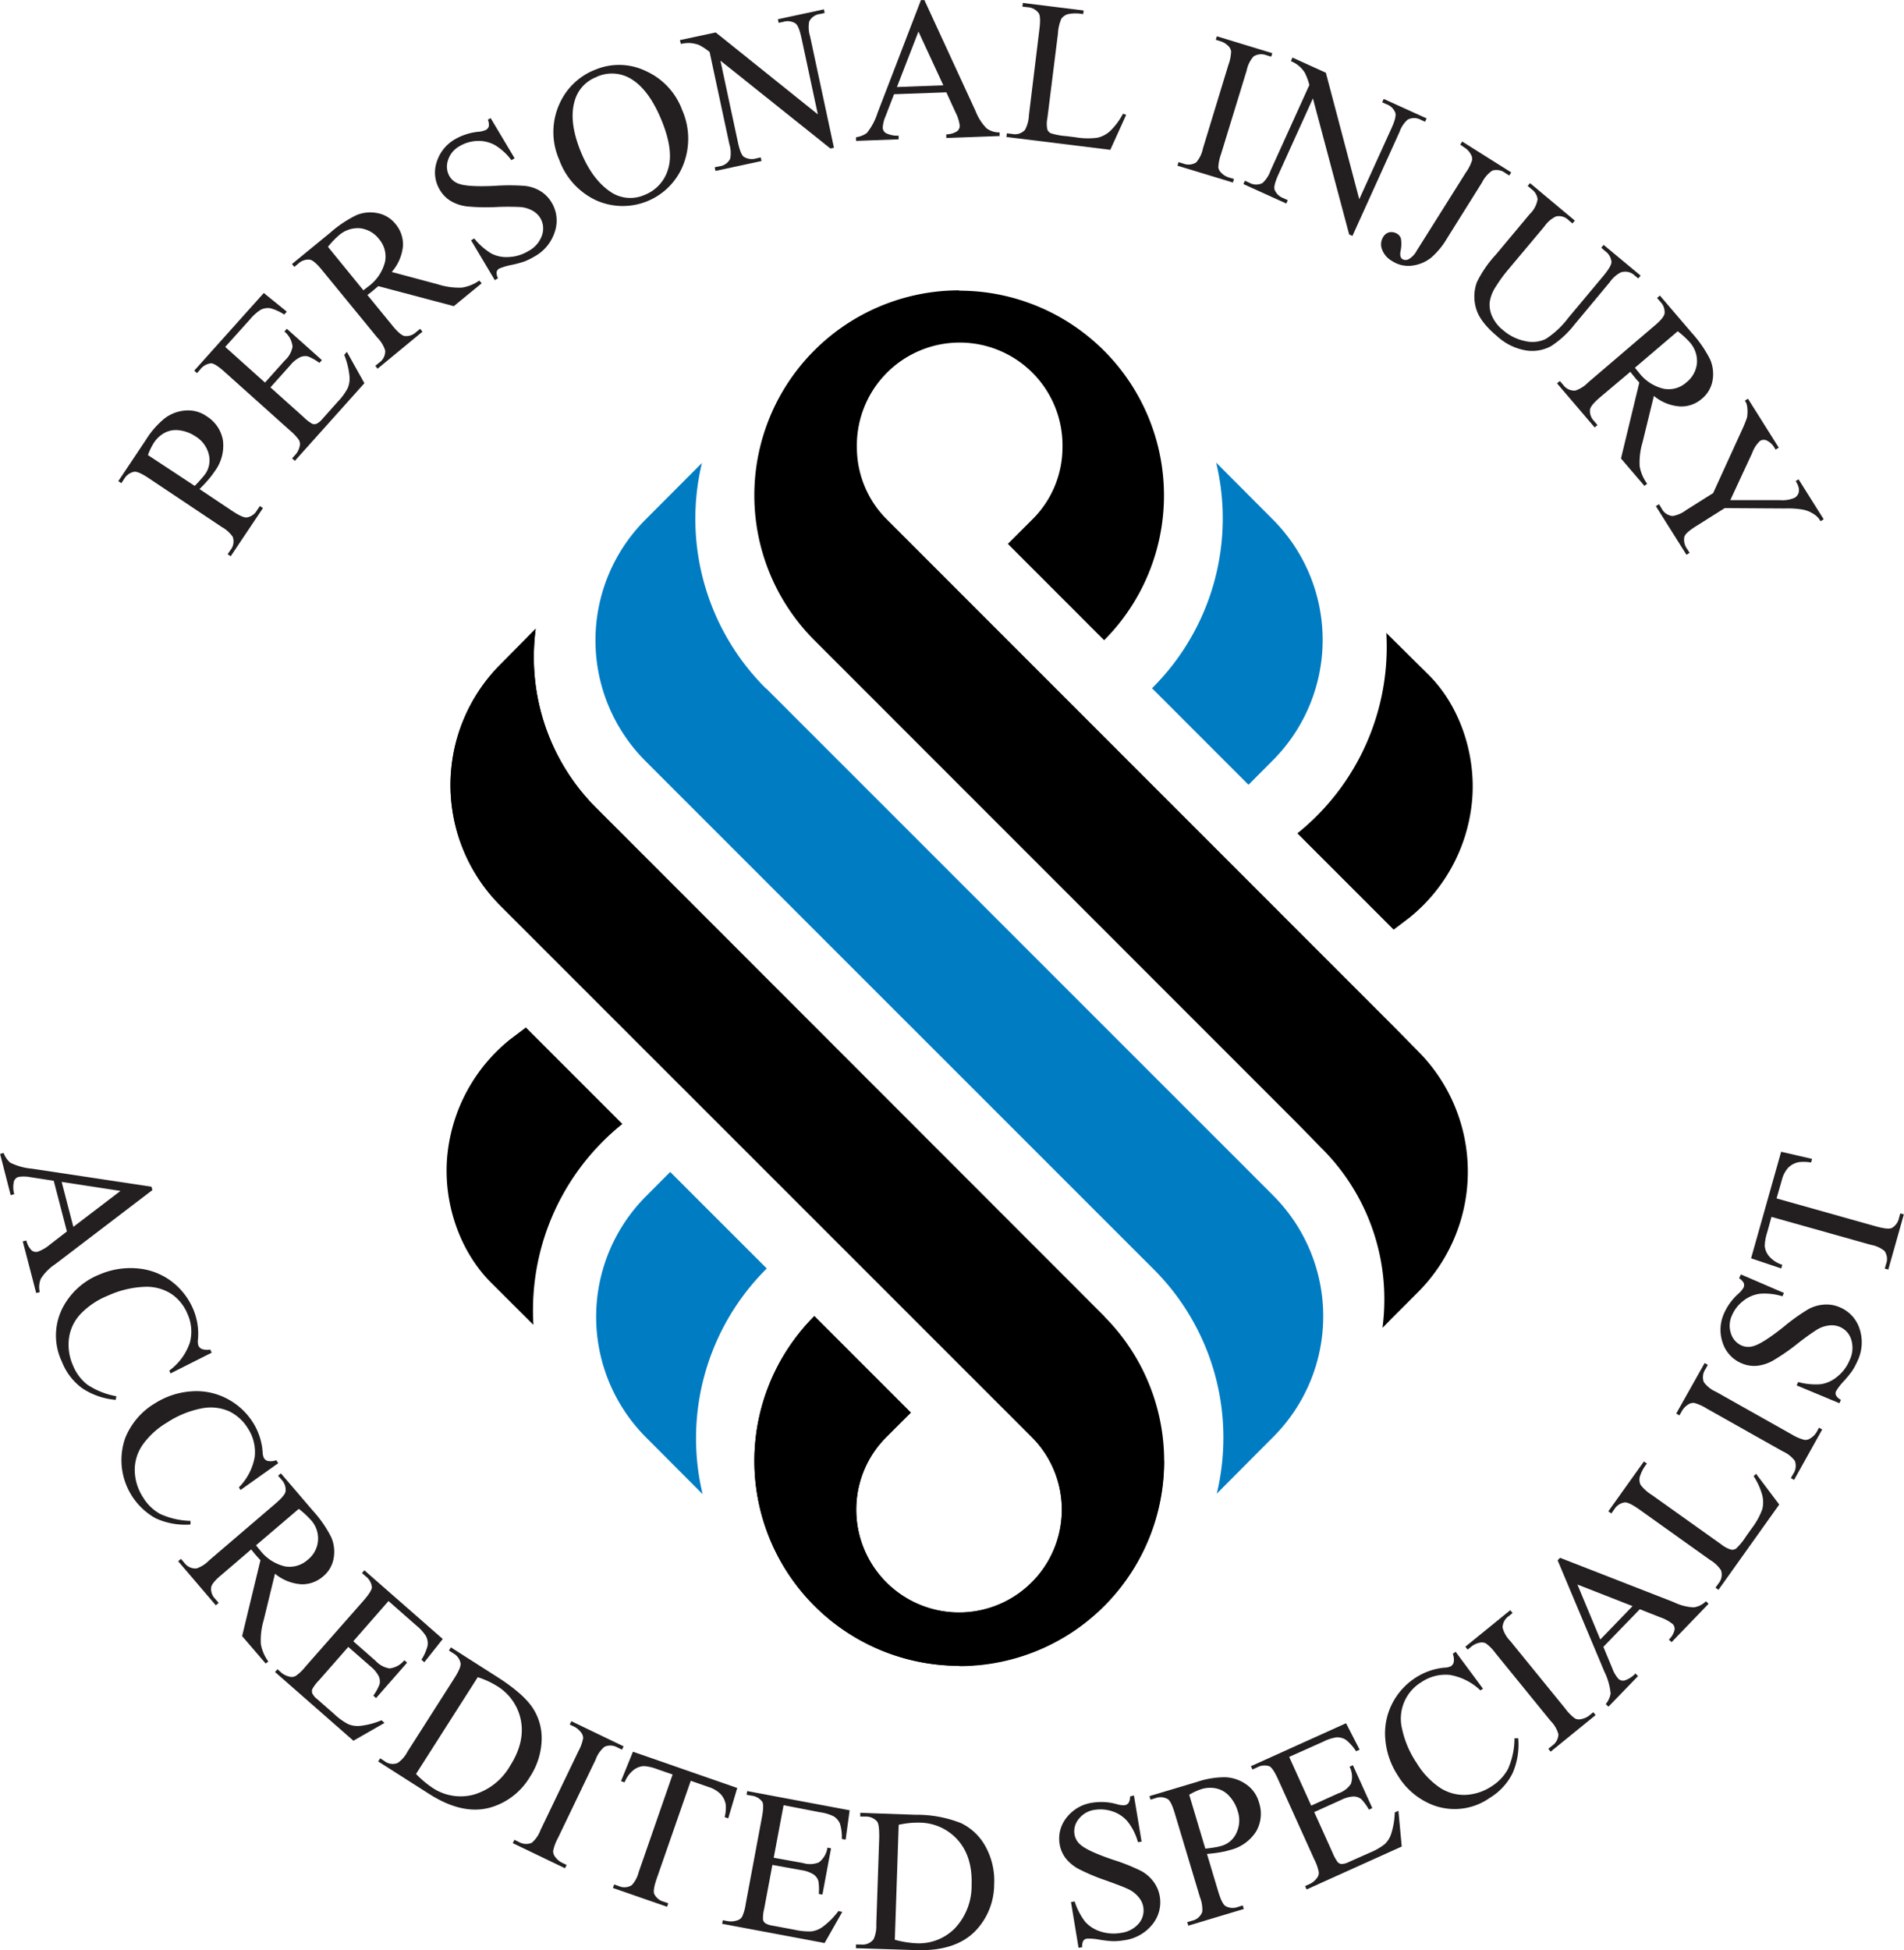 <svg id="b1db7bd9-d603-4352-b398-8e6c7a06d582" data-name="Artwork" xmlns="http://www.w3.org/2000/svg" viewBox="0 0 360.32 369.03"><path d="M155.23,184.4l6.2,4.14c1.34.89,2.26,1.3,2.78,1.23a2.71,2.71,0,0,0,1.9-1.35l.55-.81.58.39-6.1,9.11-.58-.38.54-.8a2.57,2.57,0,0,0,.41-2.52,6.29,6.29,0,0,0-2.1-1.86l-13.74-9.18c-1.34-.9-2.27-1.31-2.78-1.25a2.81,2.81,0,0,0-1.91,1.36l-.53.8-.58-.38,5.21-7.8a16.28,16.28,0,0,1,3.6-4.11,7.37,7.37,0,0,1,3.84-1.45,6.08,6.08,0,0,1,4.06,1.08,6.7,6.7,0,0,1,3.09,4.55,8.13,8.13,0,0,1-1.61,5.94,16.12,16.12,0,0,1-1.22,1.59C156.37,183.25,155.83,183.82,155.23,184.4Zm-.9-.6c.48-.48.88-.92,1.22-1.32a12.53,12.53,0,0,0,.82-1,4.54,4.54,0,0,0,.62-3.66,5.54,5.54,0,0,0-2.48-3.37,7,7,0,0,0-2.95-1.15,4.6,4.6,0,0,0-2.84.41,5.67,5.67,0,0,0-2.16,2,11.16,11.16,0,0,0-1.08,2.26Z" transform="translate(-117.48 -91.86)" style="fill:#231f20"/><path d="M160.1,157.5l7.53,6.75,3.75-4.19a4.5,4.5,0,0,0,1.46-2.62,4.24,4.24,0,0,0-1.54-2.85l.46-.52L178.4,160l-.47.52a10,10,0,0,0-2.14-1.21,2.35,2.35,0,0,0-1.51.14,5.68,5.68,0,0,0-1.87,1.52l-3.75,4.19,6.28,5.63a7.5,7.5,0,0,0,1.64,1.26,1.19,1.19,0,0,0,.79,0,3.29,3.29,0,0,0,1.12-.92l2.89-3.24a11.6,11.6,0,0,0,1.88-2.54,4.66,4.66,0,0,0,.37-2.2,14.66,14.66,0,0,0-1-4.14l.5-.57,3.31,5.93-13.16,14.69-.53-.47.61-.67a3.54,3.54,0,0,0,.82-1.57,1.61,1.61,0,0,0-.12-1.22,9.22,9.22,0,0,0-1.7-1.81L160,162.24c-1.21-1.09-2.07-1.63-2.57-1.64a3,3,0,0,0-2.07,1.18l-.6.68-.52-.47,13.16-14.69,4.36,3.53-.49.55a9,9,0,0,0-2.65-1.2,3,3,0,0,0-1.81.3,8.42,8.42,0,0,0-2,1.79Z" transform="translate(-117.48 -91.86)" style="fill:#231f20"/><path d="M208.64,145.46l-5.28,4.33L189.07,146l-1.18,1-.42.33-.47.34,4.71,5.76c1,1.24,1.79,1.91,2.31,2a2.66,2.66,0,0,0,2.19-.72l.78-.63.44.54-8.49,7-.44-.54.75-.61a2.58,2.58,0,0,0,1.12-2.29,5.86,5.86,0,0,0-1.45-2.4L178.45,143c-1-1.25-1.79-1.91-2.31-2a2.75,2.75,0,0,0-2.22.75l-.74.61-.45-.54,7.22-5.91a22.15,22.15,0,0,1,5-3.35,6.82,6.82,0,0,1,3.93-.38,5.7,5.7,0,0,1,3.46,2.08,6,6,0,0,1,1.4,4.15,8.68,8.68,0,0,1-2.13,4.91l8.74,2.34a13.07,13.07,0,0,0,4.53.62,7.77,7.77,0,0,0,3.3-1.33Zm-22.39,1.33c.18-.15.35-.28.49-.38l.34-.27a8.31,8.31,0,0,0,3.26-4.72,5.07,5.07,0,0,0-1.12-4.31,5.28,5.28,0,0,0-3.62-2.06,5.4,5.4,0,0,0-4,1.35,17.07,17.07,0,0,0-2.06,2.16Z" transform="translate(-117.48 -91.86)" style="fill:#231f20"/><path d="M210.33,114.21l4.54,7.6-.6.36a11.2,11.2,0,0,0-3.13-2.86,6.43,6.43,0,0,0-3.37-.78,7,7,0,0,0-3.34,1,4.58,4.58,0,0,0-2.18,2.69,3.67,3.67,0,0,0,.3,3,3.24,3.24,0,0,0,1.79,1.42q1.72.62,6.71.39a38.88,38.88,0,0,1,5.72,0,7.18,7.18,0,0,1,3,1,6.26,6.26,0,0,1,2.1,2.15,6.59,6.59,0,0,1,.63,5.45,8.13,8.13,0,0,1-3.9,4.78,12.68,12.68,0,0,1-1.89.93,21.07,21.07,0,0,1-2.44.65,11.62,11.62,0,0,0-2.3.68,1,1,0,0,0-.5.63,2.21,2.21,0,0,0,.25,1.21l-.6.36-4.49-7.54.6-.35a12.23,12.23,0,0,0,3.25,2.86,6.26,6.26,0,0,0,3.34.65,7.77,7.77,0,0,0,3.68-1.14,5.28,5.28,0,0,0,2.56-3,3.85,3.85,0,0,0-.33-3.23,4,4,0,0,0-1.42-1.37,5.72,5.72,0,0,0-2.3-.71,46.29,46.29,0,0,0-4.69,0,37.49,37.49,0,0,1-5.51-.13,7.89,7.89,0,0,1-3-1,6,6,0,0,1-2.1-2.13,6.31,6.31,0,0,1-.62-5.16,7.56,7.56,0,0,1,3.6-4.47,11,11,0,0,1,4.23-1.35,4.41,4.41,0,0,0,1.52-.36,1.15,1.15,0,0,0,.54-.66,2.29,2.29,0,0,0-.18-1.27Z" transform="translate(-117.48 -91.86)" style="fill:#231f20"/><path d="M230.25,105a11.61,11.61,0,0,1,9.42.29,13,13,0,0,1,6.91,7.4,13.46,13.46,0,0,1,.2,10.36,12.31,12.31,0,0,1-16.47,6.72,13.46,13.46,0,0,1-7-7.68,12.94,12.94,0,0,1,.14-10.78A12.24,12.24,0,0,1,230.25,105Zm.18,1.41a6.73,6.73,0,0,0-4.16,4.42q-1.22,3.9,1.06,9.58t6.08,8a6.64,6.64,0,0,0,6,.35,7.42,7.42,0,0,0,4.48-4.83q1.13-3.48-1.13-9.1c-1.63-4.07-3.65-6.77-6-8.13A7,7,0,0,0,230.43,106.38Z" transform="translate(-117.48 -91.86)" style="fill:#231f20"/><path d="M246.14,99.45,252.93,98l19.32,15.5-3.09-14.43c-.33-1.54-.71-2.46-1.13-2.77A2.77,2.77,0,0,0,265.7,96l-.87.18-.14-.68,8.71-1.87.14.69-.88.19a2.58,2.58,0,0,0-2.05,1.44,5.81,5.81,0,0,0,.17,2.78l4.52,21.09-.67.14-20.81-16.62,3.3,15.41c.33,1.54.7,2.46,1.11,2.77a2.83,2.83,0,0,0,2.33.32l.89-.19.14.68-8.71,1.87-.15-.69.87-.18a2.63,2.63,0,0,0,2.07-1.45,5.81,5.81,0,0,0-.17-2.78l-3.73-17.4a11.19,11.19,0,0,0-2-1.33A6.27,6.27,0,0,0,248,100a6,6,0,0,0-1.66.18Z" transform="translate(-117.48 -91.86)" style="fill:#231f20"/><path d="M296.57,109.33l-9.9.36-1.58,4.1a6.39,6.39,0,0,0-.56,2.25,1.28,1.28,0,0,0,.59,1,4.94,4.94,0,0,0,2.42.49l0,.69-8.05.3,0-.7a4.41,4.41,0,0,0,2.05-.81,11.73,11.73,0,0,0,2-3.76l8.22-21.37.66,0,9.68,21a9.68,9.68,0,0,0,2.08,3.26,4,4,0,0,0,2.47.77l0,.69-10.09.37,0-.69a3.83,3.83,0,0,0,2.05-.59,1.32,1.32,0,0,0,.5-1.07,8,8,0,0,0-.85-2.6ZM296,108l-4.71-10.17-4.07,10.5Z" transform="translate(-117.48 -91.86)" style="fill:#231f20"/><path d="M330,113.38l.6.21-3,6.62-19.66-2.43.08-.69,1,.11a2.56,2.56,0,0,0,2.43-.76,6.15,6.15,0,0,0,.74-2.72l2-16.39c.19-1.59.14-2.6-.16-3a2.78,2.78,0,0,0-2.07-1.1l-1-.12.09-.69,11.5,1.42-.09.7a7.16,7.16,0,0,0-2.88,0,2.31,2.31,0,0,0-1.24.86,8,8,0,0,0-.65,2.82l-2,16a5.19,5.19,0,0,0,0,2.17,1.34,1.34,0,0,0,.62.67,12.29,12.29,0,0,0,2.9.55l1.85.23a13.54,13.54,0,0,0,4.16.07,5.37,5.37,0,0,0,2.34-1.25A13,13,0,0,0,330,113.38Z" transform="translate(-117.48 -91.86)" style="fill:#231f20"/><path d="M351,125.73l-.2.67-10.49-3.19.2-.67.87.26a2.73,2.73,0,0,0,2.47-.21,5.75,5.75,0,0,0,1.28-2.65l4.82-15.81a8.25,8.25,0,0,0,.51-2.53,1.67,1.67,0,0,0-.5-1,3.5,3.5,0,0,0-1.53-.94l-.87-.27.21-.66,10.48,3.19-.2.67-.88-.27a2.74,2.74,0,0,0-2.46.22,5.6,5.6,0,0,0-1.3,2.64L348.56,121a8.67,8.67,0,0,0-.52,2.52,1.7,1.7,0,0,0,.53,1,3.31,3.31,0,0,0,1.51.93Z" transform="translate(-117.48 -91.86)" style="fill:#231f20"/><path d="M362.06,102.75l6.33,2.87,6.32,23.94,6.1-13.44c.65-1.43.89-2.4.73-2.9a2.77,2.77,0,0,0-1.68-1.64l-.81-.36.29-.64,8.11,3.68-.29.64-.82-.38a2.61,2.61,0,0,0-2.5,0,5.66,5.66,0,0,0-1.52,2.33l-8.9,19.65-.62-.28-6.86-25.74-6.51,14.36c-.65,1.43-.9,2.39-.75,2.89a2.83,2.83,0,0,0,1.69,1.63l.82.38-.29.63-8.11-3.68.29-.63.8.36a2.6,2.6,0,0,0,2.52.07,5.65,5.65,0,0,0,1.52-2.34l7.35-16.21a12.36,12.36,0,0,0-.83-2.26,5.43,5.43,0,0,0-2.66-2.24Z" transform="translate(-117.48 -91.86)" style="fill:#231f20"/><path d="M393.82,119.23l.37-.59,9.28,5.84-.37.59-.78-.49a2.74,2.74,0,0,0-2.43-.44,5.77,5.77,0,0,0-1.93,2.22L391.3,137a14.61,14.61,0,0,1-3,3.63,7.2,7.2,0,0,1-3.51,1.48,5.59,5.59,0,0,1-3.87-.86A4.2,4.2,0,0,1,379,139a2.63,2.63,0,0,1,.21-2.25,1.9,1.9,0,0,1,1.15-.93,2.08,2.08,0,0,1,1.54.28,1.64,1.64,0,0,1,.7.91,6.47,6.47,0,0,1-.09,2.44c-.12.73,0,1.22.4,1.46a1.23,1.23,0,0,0,1.14,0,4,4,0,0,0,1.55-1.64l9.3-14.79a8,8,0,0,0,1.16-2.3,1.64,1.64,0,0,0-.23-1.11,3.47,3.47,0,0,0-1.22-1.3Z" transform="translate(-117.48 -91.86)" style="fill:#231f20"/><path d="M420.51,138.73l.45-.53,7,5.81-.45.54-.74-.62a2.58,2.58,0,0,0-2.59-.52,5.79,5.79,0,0,0-2.05,1.83l-6.66,8a18.38,18.38,0,0,1-4.42,4.09,7.48,7.48,0,0,1-4.64.86,10.68,10.68,0,0,1-5.64-2.74c-2.14-1.79-3.46-3.52-3.94-5.19a7.9,7.9,0,0,1,.14-5,21.6,21.6,0,0,1,3.59-5.22l6.42-7.68a4.94,4.94,0,0,0,1.48-2.79,2.69,2.69,0,0,0-1.14-1.91l-.74-.62.45-.53,8.48,7.09-.45.54-.75-.63a2.54,2.54,0,0,0-2.38-.69,5.57,5.57,0,0,0-2.17,1.87l-7.17,8.55a27.6,27.6,0,0,0-2,2.8A7.24,7.24,0,0,0,399.4,149a5.3,5.3,0,0,0,.44,2.68,7.05,7.05,0,0,0,2.1,2.66,9.07,9.07,0,0,0,4.14,2.05A5.88,5.88,0,0,0,410,156a16.58,16.58,0,0,0,4.27-4l6.65-7.95c1-1.22,1.53-2.1,1.52-2.64a2.78,2.78,0,0,0-1.15-2Z" transform="translate(-117.48 -91.86)" style="fill:#231f20"/><path d="M428.68,183.8l-4.44-5.19,3.47-14.36c-.43-.47-.78-.86-1-1.17-.11-.12-.22-.26-.34-.41s-.24-.3-.36-.46L420.32,167c-1.23,1.05-1.87,1.83-1.94,2.35a2.67,2.67,0,0,0,.76,2.17l.65.77-.53.45-7.12-8.34.53-.45.63.73a2.58,2.58,0,0,0,2.31,1.08,5.89,5.89,0,0,0,2.37-1.5l12.57-10.74c1.22-1,1.87-1.83,1.94-2.35a2.78,2.78,0,0,0-.79-2.2l-.63-.73.53-.46,6.06,7.09a22.49,22.49,0,0,1,3.45,5,7,7,0,0,1,.47,3.92,5.71,5.71,0,0,1-2,3.49,5.92,5.92,0,0,1-4.11,1.49,8.59,8.59,0,0,1-5-2l-2.15,8.79a13.19,13.19,0,0,0-.54,4.55,7.86,7.86,0,0,0,1.41,3.27Zm-1.8-22.36.39.48a3.87,3.87,0,0,0,.28.33,8.25,8.25,0,0,0,4.79,3.17,5,5,0,0,0,4.28-1.21,5.27,5.27,0,0,0,2-3.67,5.36,5.36,0,0,0-1.44-4,16.67,16.67,0,0,0-2.2-2Z" transform="translate(-117.48 -91.86)" style="fill:#231f20"/><path d="M457.85,182.56l4.75,7.55-.59.37-.26-.41a3.76,3.76,0,0,0-1.13-1,5.44,5.44,0,0,0-2-.79,16.87,16.87,0,0,0-3.25-.21L443.88,188l-5.43,3.42c-1.33.83-2.07,1.5-2.21,2a2.92,2.92,0,0,0,.54,2.34l.44.7-.59.37-5.79-9.2.59-.37.48.77A2.61,2.61,0,0,0,434,189.5a5.7,5.7,0,0,0,2.55-1.11l5.13-3.23L447,173.51a23.27,23.27,0,0,0,1.1-2.68,6.76,6.76,0,0,0,0-2.16,2.32,2.32,0,0,0-.42-1l.59-.37,5.83,9.26-.59.38-.3-.48a3.3,3.3,0,0,0-1.22-1.16,1.32,1.32,0,0,0-1.45,0,5.83,5.83,0,0,0-1.47,2.28l-4.14,8.91,9.35,0a5.79,5.79,0,0,0,2.84-.45,1.71,1.71,0,0,0,.66-.73,1.88,1.88,0,0,0,.13-1,3.82,3.82,0,0,0-.61-1.42Z" transform="translate(-117.48 -91.86)" style="fill:#231f20"/><path d="M130.14,324.87l-2.49-9.59-4.35-.67a6.53,6.53,0,0,0-2.31-.06,1.31,1.31,0,0,0-.86.8,4.83,4.83,0,0,0,.05,2.47l-.68.18-2-7.8.67-.18a4.36,4.36,0,0,0,1.24,1.83,11.48,11.48,0,0,0,4.09,1.14l22.65,3.41.17.64-18.36,14a9.42,9.42,0,0,0-2.73,2.73,4,4,0,0,0-.22,2.58l-.68.17-2.54-9.77.68-.17a3.79,3.79,0,0,0,1,1.87,1.31,1.31,0,0,0,1.16.25,7.74,7.74,0,0,0,2.35-1.39Zm1.22-.87,8.92-6.8-11.13-1.71Z" transform="translate(-117.48 -91.86)" style="fill:#231f20"/><path d="M157.54,347.81l-7.79,3.92-.23-.54a10.88,10.88,0,0,0,3.88-5.26,8.05,8.05,0,0,0-.44-5.46,8.46,8.46,0,0,0-3-3.75,8.65,8.65,0,0,0-5-1.38,18.42,18.42,0,0,0-7,1.65,14.82,14.82,0,0,0-5.11,3.37,8.25,8.25,0,0,0-2.3,4.6,9.6,9.6,0,0,0,.73,5.23,8.84,8.84,0,0,0,2.69,3.64,14.53,14.53,0,0,0,5.53,2.22l-.12.68a13.4,13.4,0,0,1-6.35-2.2,11.28,11.28,0,0,1-3.83-5,11.51,11.51,0,0,1,.52-10.91,13.46,13.46,0,0,1,6.6-5.61,14.78,14.78,0,0,1,7.16-1.15,12.45,12.45,0,0,1,6.42,2.42,12.92,12.92,0,0,1,4.18,5.38,12,12,0,0,1,.87,5.57,2.88,2.88,0,0,0,.06,1.2,1.21,1.21,0,0,0,.67.68,3,3,0,0,0,1.58.1Z" transform="translate(-117.48 -91.86)" style="fill:#231f20"/><path d="M170.13,368.72,163,373.79l-.31-.5a10.9,10.9,0,0,0,3-5.8,8.18,8.18,0,0,0-1.28-5.33,8.5,8.5,0,0,0-3.52-3.24,8.61,8.61,0,0,0-5.21-.58,18.25,18.25,0,0,0-6.61,2.7,15,15,0,0,0-4.53,4.11,8.28,8.28,0,0,0-1.56,4.91,9.54,9.54,0,0,0,1.53,5.05,8.82,8.82,0,0,0,3.22,3.18,14.53,14.53,0,0,0,5.8,1.34v.69a13.41,13.41,0,0,1-6.62-1.19,12.6,12.6,0,0,1-5.72-15.21,13.52,13.52,0,0,1,5.66-6.56,14.7,14.7,0,0,1,6.89-2.24,12.44,12.44,0,0,1,6.72,1.4,12.85,12.85,0,0,1,5,4.67,12.11,12.11,0,0,1,1.72,5.37,2.92,2.92,0,0,0,.24,1.18,1.22,1.22,0,0,0,.77.56,3,3,0,0,0,1.58-.15Z" transform="translate(-117.48 -91.86)" style="fill:#231f20"/><path d="M167.75,406.62l-4.45-5.19,3.47-14.36q-.66-.7-1.05-1.17c-.11-.12-.22-.26-.34-.41s-.24-.3-.36-.46l-5.65,4.84c-1.22,1-1.87,1.83-1.93,2.35a2.65,2.65,0,0,0,.77,2.17l.65.76-.54.46-7.12-8.34.53-.45.62.73a2.6,2.6,0,0,0,2.31,1.08,5.89,5.89,0,0,0,2.37-1.5l12.56-10.75c1.23-1.05,1.87-1.83,1.94-2.35a2.8,2.8,0,0,0-.79-2.21l-.63-.73.53-.45,6.06,7.08a22.27,22.27,0,0,1,3.46,5,6.87,6.87,0,0,1,.47,3.92,5.65,5.65,0,0,1-2,3.49,6,6,0,0,1-4.11,1.5,8.75,8.75,0,0,1-5-2l-2.14,8.79a13.12,13.12,0,0,0-.53,4.55,7.86,7.86,0,0,0,1.41,3.27Zm-1.82-22.36.39.48c.11.14.21.25.28.33a8.36,8.36,0,0,0,4.79,3.17,5.1,5.1,0,0,0,4.28-1.21,5.14,5.14,0,0,0,.54-7.67,15.86,15.86,0,0,0-2.19-2Z" transform="translate(-117.48 -91.86)" style="fill:#231f20"/><path d="M191,394.8l-6.66,7.61,4.23,3.71a4.55,4.55,0,0,0,2.63,1.43A4.24,4.24,0,0,0,194,406l.52.46-5.87,6.7-.52-.46a9.6,9.6,0,0,0,1.18-2.15,2.36,2.36,0,0,0-.15-1.51,5.91,5.91,0,0,0-1.54-1.86l-4.23-3.7-5.56,6.34a7.51,7.51,0,0,0-1.25,1.65,1.19,1.19,0,0,0,0,.79,3.11,3.11,0,0,0,.94,1.11l3.26,2.86a11.47,11.47,0,0,0,2.57,1.85,4.64,4.64,0,0,0,2.2.35,14.53,14.53,0,0,0,4.13-1.07l.57.5-5.89,3.37-14.83-13,.46-.53.68.6a3.45,3.45,0,0,0,1.58.8,1.54,1.54,0,0,0,1.21-.14,8.33,8.33,0,0,0,1.79-1.71l11-12.5c1.07-1.23,1.61-2.09,1.61-2.58a3,3,0,0,0-1.2-2.07l-.68-.59.45-.53,14.84,13-3.49,4.4-.55-.48a8.86,8.86,0,0,0,1.17-2.67,3,3,0,0,0-.31-1.8,8.56,8.56,0,0,0-1.82-2Z" transform="translate(-117.48 -91.86)" style="fill:#231f20"/><path d="M189.05,425.15l.38-.59.81.52a2.54,2.54,0,0,0,2.5.36,5.88,5.88,0,0,0,1.85-2.13l8.89-13.94c.86-1.35,1.24-2.28,1.16-2.81a2.75,2.75,0,0,0-1.4-1.88l-.81-.52.38-.59,8.78,5.6q4.84,3.09,6.66,5.79a10.41,10.41,0,0,1,1.73,6.25,13.42,13.42,0,0,1-2.24,6.9,12.83,12.83,0,0,1-7.54,5.78q-5.22,1.42-11.5-2.59Zm7.16,2.37a19.3,19.3,0,0,0,3.1,2.61,9.59,9.59,0,0,0,7.78,1.31A11.74,11.74,0,0,0,214,426q2.85-4.47,2.06-8.61a9.77,9.77,0,0,0-4.61-6.56,16,16,0,0,0-3.56-1.62Z" transform="translate(-117.48 -91.86)" style="fill:#231f20"/><path d="M224.71,444.73l-.31.63-9.88-4.75.3-.63.82.39a2.76,2.76,0,0,0,2.48.17,5.82,5.82,0,0,0,1.66-2.43l7.16-14.9a8.4,8.4,0,0,0,.89-2.42,1.64,1.64,0,0,0-.34-1.06,3.66,3.66,0,0,0-1.37-1.17l-.82-.39.31-.63,9.88,4.75-.3.63-.84-.4a2.71,2.71,0,0,0-2.46-.15,5.53,5.53,0,0,0-1.68,2.41l-7.16,14.9a8.51,8.51,0,0,0-.89,2.42,1.68,1.68,0,0,0,.36,1.08,3.56,3.56,0,0,0,1.35,1.15Z" transform="translate(-117.48 -91.86)" style="fill:#231f20"/><path d="M257,430.17l-1.71,5.76-.67-.23a7.71,7.71,0,0,0,.21-2.33,3.87,3.87,0,0,0-.94-2A5.37,5.37,0,0,0,251.6,430l-3.4-1.19-6.43,18.47c-.51,1.48-.68,2.47-.48,2.95a2.82,2.82,0,0,0,1.82,1.47l.84.29-.23.66-10.25-3.56.23-.66.85.29a2.59,2.59,0,0,0,2.5-.17,5.64,5.64,0,0,0,1.3-2.46l6.42-18.47-2.9-1a8.72,8.72,0,0,0-2.5-.59,3.47,3.47,0,0,0-2,.75,5.53,5.53,0,0,0-1.69,2.33l-.68-.23,2.26-5.57Z" transform="translate(-117.48 -91.86)" style="fill:#231f20"/><path d="M265.77,433.43l-1.87,9.94,5.53,1a4.53,4.53,0,0,0,3-.11,4.25,4.25,0,0,0,1.64-2.8l.68.13-1.63,8.75-.69-.12a10,10,0,0,0-.08-2.46,2.35,2.35,0,0,0-.9-1.22,5.78,5.78,0,0,0-2.27-.81l-5.53-1L262.1,453a7.47,7.47,0,0,0-.23,2.06,1.19,1.19,0,0,0,.41.68,3.37,3.37,0,0,0,1.37.47l4.26.8a12.06,12.06,0,0,0,3.16.29,4.61,4.61,0,0,0,2.07-.83,14.68,14.68,0,0,0,3-3l.74.14-3.35,5.9-19.39-3.64.13-.68.89.17a3.55,3.55,0,0,0,1.77-.12,1.54,1.54,0,0,0,1-.73,8.81,8.81,0,0,0,.67-2.39l3.06-16.35c.3-1.59.32-2.6.07-3a3,3,0,0,0-2.08-1.16l-.89-.16.13-.69,19.38,3.63-.76,5.56-.72-.13a8.88,8.88,0,0,0-.35-2.89,3,3,0,0,0-1.19-1.39,8.33,8.33,0,0,0-2.56-.77Z" transform="translate(-117.48 -91.86)" style="fill:#231f20"/><path d="M279.46,460.49l0-.7,1,0a2.58,2.58,0,0,0,2.34-1,6,6,0,0,0,.51-2.78l.56-16.52c0-1.6-.09-2.61-.43-3a2.79,2.79,0,0,0-2.16-.91l-1,0,0-.7,10.41.36a22.88,22.88,0,0,1,8.68,1.59,10.42,10.42,0,0,1,4.66,4.5,13.37,13.37,0,0,1,1.59,7.08,12.76,12.76,0,0,1-3.55,8.81q-3.78,3.88-11.23,3.63Zm7.36-1.6a18.52,18.52,0,0,0,4,.66,9.54,9.54,0,0,0,7.36-2.82,11.7,11.7,0,0,0,3.17-8.24q.18-5.31-2.6-8.46a9.75,9.75,0,0,0-7.31-3.3,16.25,16.25,0,0,0-3.89.41Z" transform="translate(-117.48 -91.86)" style="fill:#231f20"/><path d="M332.07,431.59l1.45,8.73-.69.11a11,11,0,0,0-1.87-3.8,6.31,6.31,0,0,0-2.86-2,7,7,0,0,0-3.46-.32,4.56,4.56,0,0,0-3,1.71,3.62,3.62,0,0,0-.82,2.9,3.22,3.22,0,0,0,1.15,2q1.38,1.21,6.11,2.82a36.65,36.65,0,0,1,5.31,2.11,7.05,7.05,0,0,1,2.39,2.06,6.38,6.38,0,0,1,1.18,2.77,6.62,6.62,0,0,1-1.4,5.31,8.21,8.21,0,0,1-5.38,3,11.88,11.88,0,0,1-2.1.17,21.58,21.58,0,0,1-2.5-.28,10.39,10.39,0,0,0-2.4-.2,1,1,0,0,0-.69.4,2.22,2.22,0,0,0-.21,1.22l-.69.11-1.43-8.65.69-.12a12.44,12.44,0,0,0,2,3.85,6.4,6.4,0,0,0,2.88,1.83,7.88,7.88,0,0,0,3.84.28A5.34,5.34,0,0,0,333,455.8a3.83,3.83,0,0,0,0-4.92,5.71,5.71,0,0,0-1.88-1.51c-.55-.29-2-.86-4.37-1.71a38.85,38.85,0,0,1-5.08-2.13,7.89,7.89,0,0,1-2.47-2,5.94,5.94,0,0,1-1.19-2.75,6.32,6.32,0,0,1,1.31-5,7.49,7.49,0,0,1,5-2.84,10.82,10.82,0,0,1,4.43.27,4.54,4.54,0,0,0,1.54.23,1.19,1.19,0,0,0,.75-.42,2.4,2.4,0,0,0,.3-1.25Z" transform="translate(-117.48 -91.86)" style="fill:#231f20"/><path d="M345.89,442.65l2.14,7.14c.47,1.54.92,2.45,1.37,2.72a2.72,2.72,0,0,0,2.32.18l.94-.29.2.67-10.5,3.15-.2-.67.92-.27A2.59,2.59,0,0,0,345,453.6a6.24,6.24,0,0,0-.44-2.77L339.81,435q-.69-2.33-1.35-2.73a2.75,2.75,0,0,0-2.33-.17l-.92.28-.2-.67,9-2.69a16.39,16.39,0,0,1,5.39-.88,7.39,7.39,0,0,1,3.89,1.33,6.1,6.1,0,0,1,2.44,3.42,6.71,6.71,0,0,1-.51,5.47,8.15,8.15,0,0,1-5,3.56,15.79,15.79,0,0,1-2,.45C347.5,442.49,346.73,442.58,345.89,442.65Zm-.31-1c.68-.07,1.27-.15,1.79-.24a10.6,10.6,0,0,0,1.29-.29,4.43,4.43,0,0,0,2.8-2.43,5.51,5.51,0,0,0,.24-4.17,7.07,7.07,0,0,0-1.54-2.76,4.63,4.63,0,0,0-2.45-1.49,5.61,5.61,0,0,0-2.92.13,11.89,11.89,0,0,0-2.26,1.05Z" transform="translate(-117.48 -91.86)" style="fill:#231f20"/><path d="M361.45,424.29l4.17,9.22,5.12-2.32a4.59,4.59,0,0,0,2.4-1.81,4.23,4.23,0,0,0-.26-3.23l.63-.29,3.67,8.12-.64.29a9.78,9.78,0,0,0-1.46-2,2.39,2.39,0,0,0-1.45-.49,5.69,5.69,0,0,0-2.32.64l-5.12,2.31,3.47,7.69a8.06,8.06,0,0,0,1,1.82,1.2,1.2,0,0,0,.72.32,3.41,3.41,0,0,0,1.4-.4l4-1.78a11.54,11.54,0,0,0,2.75-1.58A4.73,4.73,0,0,0,380.7,439a14.56,14.56,0,0,0,.73-4.2l.69-.31.63,6.76-18,8.12-.29-.64.83-.37a3.54,3.54,0,0,0,1.38-1.11,1.56,1.56,0,0,0,.38-1.16,9.12,9.12,0,0,0-.82-2.34l-6.85-15.15c-.67-1.48-1.23-2.33-1.68-2.54a2.93,2.93,0,0,0-2.38.25l-.82.37-.29-.63,18-8.13,2.57,5-.67.3a9.22,9.22,0,0,0-1.94-2.17,3.08,3.08,0,0,0-1.78-.46,8.58,8.58,0,0,0-2.54.84Z" transform="translate(-117.48 -91.86)" style="fill:#231f20"/><path d="M392.94,404.39l5.19,7-.49.32a11,11,0,0,0-5.85-2.94,8.16,8.16,0,0,0-5.31,1.37,8.08,8.08,0,0,0-3.68,8.79,18.56,18.56,0,0,0,2.81,6.57A15.07,15.07,0,0,0,389.8,430a8.34,8.34,0,0,0,4.93,1.48,9.64,9.64,0,0,0,5-1.61,8.91,8.91,0,0,0,3.12-3.27,14.45,14.45,0,0,0,1.24-5.83h.7a13.46,13.46,0,0,1-1.08,6.64,11.39,11.39,0,0,1-4.28,4.62,11.54,11.54,0,0,1-10.84,1.35A13.47,13.47,0,0,1,382,427.8a14.69,14.69,0,0,1-2.36-6.86,12.36,12.36,0,0,1,1.3-6.73,12.69,12.69,0,0,1,4.58-5,12.08,12.08,0,0,1,5.34-1.81,3,3,0,0,0,1.18-.26,1.29,1.29,0,0,0,.55-.78,3,3,0,0,0-.18-1.57Z" transform="translate(-117.48 -91.86)" style="fill:#231f20"/><path d="M419,415.84l.44.54-8.51,6.92-.44-.54.71-.58a2.71,2.71,0,0,0,1.2-2.17,5.79,5.79,0,0,0-1.49-2.54l-10.43-12.82a8.23,8.23,0,0,0-1.81-1.84,1.72,1.72,0,0,0-1.11-.14,3.54,3.54,0,0,0-1.63.75l-.71.57-.43-.55,8.5-6.91.44.54-.72.58a2.7,2.7,0,0,0-1.18,2.16,5.59,5.59,0,0,0,1.46,2.55l10.44,12.83a8.35,8.35,0,0,0,1.81,1.83,1.63,1.63,0,0,0,1.12.13,3.42,3.42,0,0,0,1.62-.73Z" transform="translate(-117.48 -91.86)" style="fill:#231f20"/><path d="M427.8,396.35l-6.89,7.12,1.69,4.06a6.27,6.27,0,0,0,1.16,2,1.29,1.29,0,0,0,1.12.31,4.81,4.81,0,0,0,2.09-1.33l.5.49-5.6,5.79-.51-.49a4.3,4.3,0,0,0,.92-2,11.71,11.71,0,0,0-1.16-4.09l-8.87-21.12.46-.47L434.2,395A9.77,9.77,0,0,0,438,396a4.09,4.09,0,0,0,2.32-1.16l.5.48-7,7.26-.51-.49a3.68,3.68,0,0,0,1.07-1.84,1.28,1.28,0,0,0-.38-1.12,8,8,0,0,0-2.41-1.28Zm-1.37-.59L416,391.68l4.33,10.4Z" transform="translate(-117.48 -91.86)" style="fill:#231f20"/><path d="M449.34,371.16l.47-.43,4.38,5.81-11.5,16.14-.57-.41.56-.78a2.59,2.59,0,0,0,.49-2.51,6.19,6.19,0,0,0-2.05-1.94l-13.44-9.59c-1.31-.92-2.22-1.36-2.75-1.31a2.77,2.77,0,0,0-1.95,1.3l-.56.79-.57-.41,6.73-9.43.57.4a7.23,7.23,0,0,0-1.36,2.55,2.31,2.31,0,0,0,.17,1.49,8.19,8.19,0,0,0,2.17,1.93l13.1,9.33a5.29,5.29,0,0,0,1.92,1,1.33,1.33,0,0,0,.89-.23,12.28,12.28,0,0,0,1.86-2.29l1.08-1.52a13.64,13.64,0,0,0,2-3.61,5.55,5.55,0,0,0,0-2.66A12.92,12.92,0,0,0,449.34,371.16Z" transform="translate(-117.48 -91.86)" style="fill:#231f20"/><path d="M461.71,362l.61.34L457,371.88l-.61-.34.44-.79a2.7,2.7,0,0,0,.32-2.46,5.68,5.68,0,0,0-2.31-1.82l-14.4-8.11a8.73,8.73,0,0,0-2.36-1.05,1.73,1.73,0,0,0-1.09.28,3.56,3.56,0,0,0-1.24,1.29l-.45.79-.61-.34,5.38-9.56.61.34-.45.81a2.69,2.69,0,0,0-.32,2.44,5.53,5.53,0,0,0,2.3,1.84l14.41,8.11a8.59,8.59,0,0,0,2.36,1,1.64,1.64,0,0,0,1.09-.29,3.51,3.51,0,0,0,1.24-1.27Z" transform="translate(-117.48 -91.86)" style="fill:#231f20"/><path d="M446.94,333l8.13,3.5-.28.64a11.3,11.3,0,0,0-4.21-.49,6.36,6.36,0,0,0-3.19,1.35,6.82,6.82,0,0,0-2.14,2.74,4.57,4.57,0,0,0-.19,3.45,3.65,3.65,0,0,0,2,2.26,3.24,3.24,0,0,0,2.28.1q1.76-.51,5.67-3.62a37.36,37.36,0,0,1,4.65-3.33,7.11,7.11,0,0,1,3-.89,6.25,6.25,0,0,1,3,.51,6.58,6.58,0,0,1,3.71,4,8.16,8.16,0,0,1-.37,6.16,12.51,12.51,0,0,1-1,1.86,21.4,21.4,0,0,1-1.59,1.95,10.9,10.9,0,0,0-1.47,1.91,1,1,0,0,0,0,.79,2.18,2.18,0,0,0,.92.84l-.28.64L457.49,354l.28-.64a12.44,12.44,0,0,0,4.31.41,6.25,6.25,0,0,0,3.09-1.43,7.79,7.79,0,0,0,2.32-3.08,5.33,5.33,0,0,0,.33-3.91,3.82,3.82,0,0,0-2.16-2.42,3.92,3.92,0,0,0-2-.28,5.65,5.65,0,0,0-2.29.77,46.19,46.19,0,0,0-3.8,2.74,40.43,40.43,0,0,1-4.54,3.13,7.9,7.9,0,0,1-3.05,1,6,6,0,0,1-2.95-.49,6.33,6.33,0,0,1-3.53-3.82,7.55,7.55,0,0,1,.3-5.73,10.82,10.82,0,0,1,2.63-3.57,4.63,4.63,0,0,0,1-1.18,1.17,1.17,0,0,0,.05-.86,2.46,2.46,0,0,0-.89-.92Z" transform="translate(-117.48 -91.86)" style="fill:#231f20"/><path d="M454.55,309.79l5.85,1.35-.19.69a7.62,7.62,0,0,0-2.34-.07,3.84,3.84,0,0,0-2,1.07,5.33,5.33,0,0,0-1.19,2.32l-1,3.47,18.82,5.29c1.52.42,2.51.53,3,.3a2.83,2.83,0,0,0,1.36-1.91l.24-.85.67.19-2.94,10.44-.67-.18.25-.88a2.62,2.62,0,0,0-.32-2.48,5.75,5.75,0,0,0-2.55-1.14l-18.82-5.29-.83,3a8.85,8.85,0,0,0-.44,2.52,3.52,3.52,0,0,0,.88,2,5.52,5.52,0,0,0,2.43,1.55l-.2.69-5.7-1.92Z" transform="translate(-117.48 -91.86)" style="fill:#231f20"/><path d="M335.5,222.08a45.26,45.26,0,0,0,12.13-42.69l10.84,10.88a32.25,32.25,0,0,1-.16,45.5l-4.56,4.58-18.26-18.27Z" transform="translate(-117.48 -91.86)" style="fill:#007cc3"/><path d="M262.58,331.88a45.28,45.28,0,0,0-12.13,42.7l-10.86-10.89a32.3,32.3,0,0,1,.17-45.51l4.55-4.57,18.28,18.27Z" transform="translate(-117.48 -91.86)" style="fill:#007cc3"/><path d="M262.43,222.13h0a45.26,45.26,0,0,1-12.11-42.67l-10.85,10.88a32.3,32.3,0,0,0,.15,45.51l5.81,5.82,90.16,90.14A45,45,0,0,1,349,363.89a45.61,45.61,0,0,1-1.25,10.59l10.84-10.89a32.29,32.29,0,0,0-.15-45.5l-4.09-4.1-91.86-91.85" transform="translate(-117.48 -91.86)" style="fill:#007cc3"/><path d="M299,407.06a38.75,38.75,0,0,1-27.4-66.15l18.25,18.26-4.58,4.57a19.25,19.25,0,0,0-5.75,13.63,19.46,19.46,0,1,0,33.17-13.64l-95.92-95.91-4.57-4.57a32.3,32.3,0,0,1-.15-45.51l4.95-5,1.86-1.9a41.67,41.67,0,0,0-.35,5.38,40.28,40.28,0,0,0,12,28.73l95.94,96A38.77,38.77,0,0,1,299,407.12" transform="translate(-117.48 -91.86)"/><path d="M299,146.8A38.78,38.78,0,0,0,271.59,213l91.35,91.37,4.52,4.63a40.25,40.25,0,0,1,12,28.73,41.44,41.44,0,0,1-.35,5.38l1.85-1.89,5-5a32.27,32.27,0,0,0-.16-45.49l-4.53-4.6-95.89-95.92a19.22,19.22,0,0,1-5.74-13.63,19.46,19.46,0,1,1,38.91,0,19.21,19.21,0,0,1-5.76,13.62l-4.58,4.57L326.43,213A38.76,38.76,0,0,0,299,146.86" transform="translate(-117.48 -91.86)"/><path d="M337.76,368.26a38.76,38.76,0,1,1-66.17-27.39l18.25,18.25-4.58,4.58a19.45,19.45,0,1,0,27.42,0l0,0-95.92-95.91-4.57-4.57a32.28,32.28,0,0,1-.15-45.51l4.95-5,1.86-1.9a41.55,41.55,0,0,0-.35,5.38,40.28,40.28,0,0,0,12,28.73l95.94,96" transform="translate(-117.48 -91.86)"/><path d="M379.79,211.58l8.08,8c6,6,9.07,15.41,8.15,24.2a32.19,32.19,0,0,1-11.8,21.71l-3,2.27L363,249.54h0a45.25,45.25,0,0,0,16.83-38" transform="translate(-117.48 -91.86)"/><path d="M218.38,342.5l-8.07-8.05c-6-6.05-9.08-15.41-8.15-24.2A32.11,32.11,0,0,1,214,288.54l3-2.27,18.26,18.26h0a45.15,45.15,0,0,0-16.67,30.54,46.3,46.3,0,0,0-.17,7.43" transform="translate(-117.48 -91.86)"/></svg>